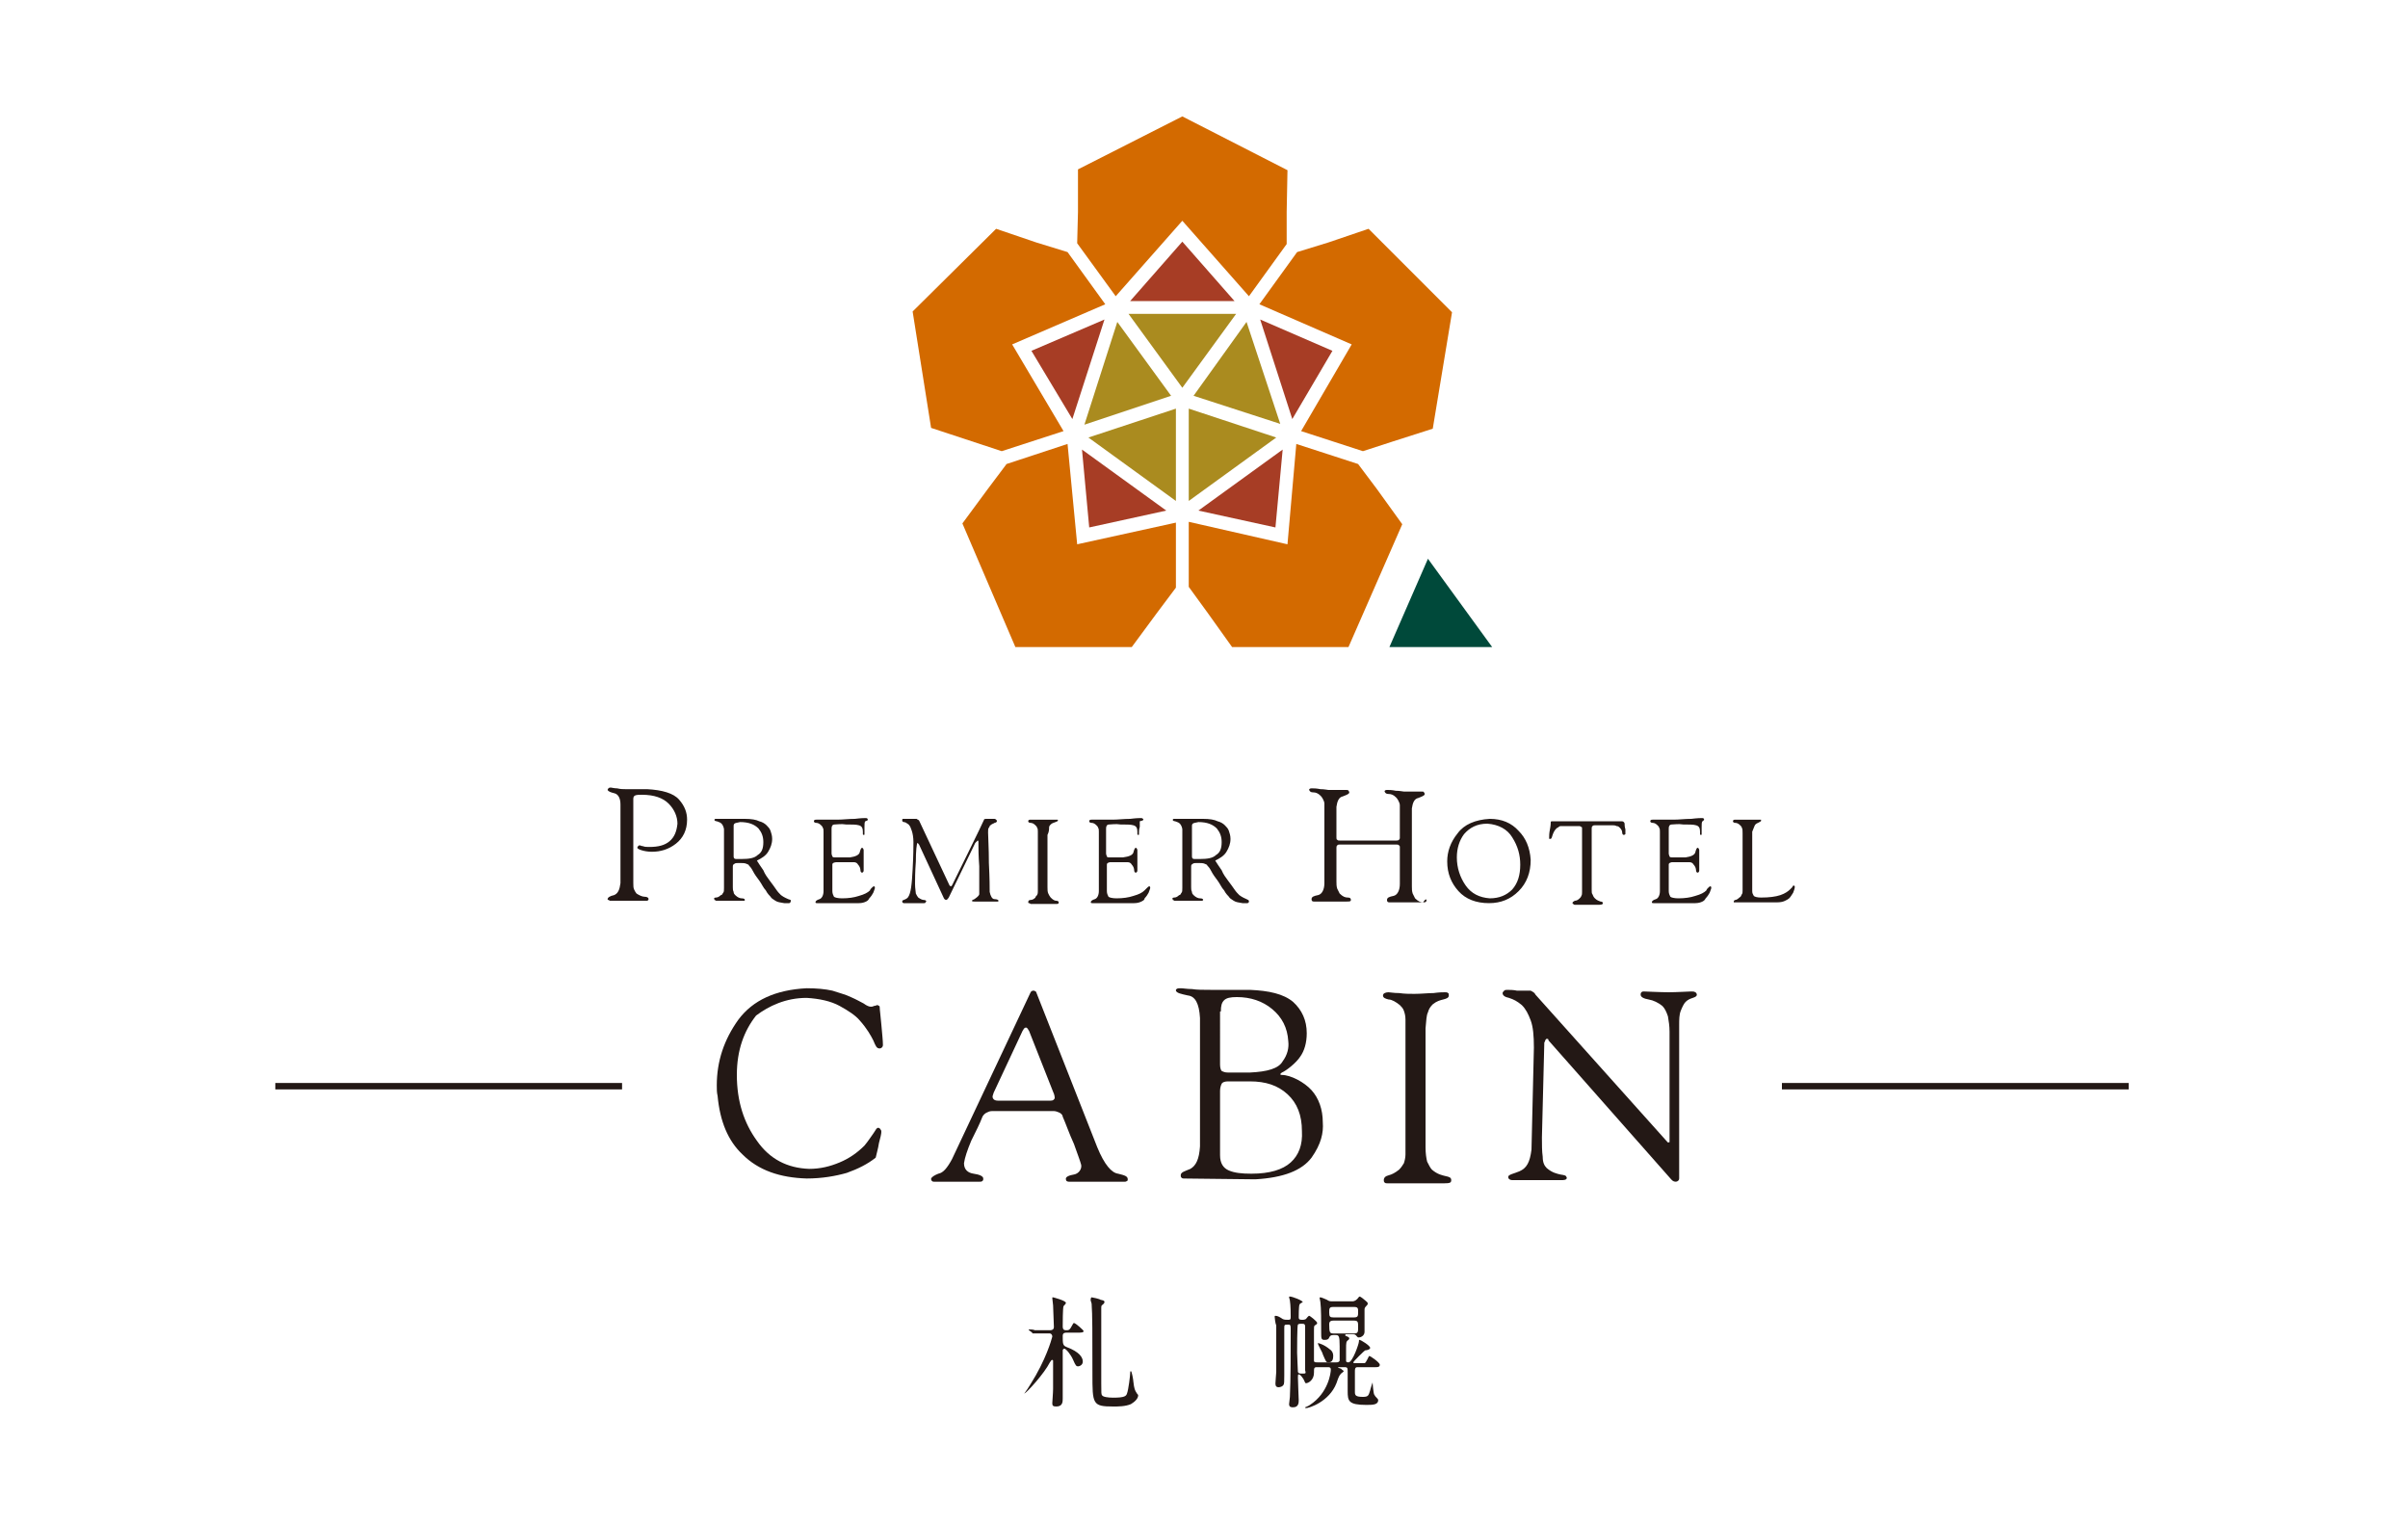 <?xml version="1.0" encoding="utf-8"?>
<!-- Generator: Adobe Illustrator 27.0.1, SVG Export Plug-In . SVG Version: 6.00 Build 0)  -->
<svg version="1.1" id="レイヤー_1" xmlns="http://www.w3.org/2000/svg" xmlns:xlink="http://www.w3.org/1999/xlink" x="0px"
	 y="0px" viewBox="0 0 300 190" style="enable-background:new 0 0 300 190;" xml:space="preserve">
<style type="text/css">
	.st0{fill:#A73D25;}
	.st1{fill:#D36A00;}
	.st2{fill:#00493A;}
	.st3{fill:#AA8B1F;}
	.st4{fill:#231815;}
</style>
<polygon class="st0" points="134.8,56 145.3,63.6 135.7,65.7 "/>
<polygon class="st0" points="128.5,43.7 137.6,39.8 133.6,52.2 "/>
<polygon class="st0" points="140.8,37.5 147.3,30.1 153.8,37.5 "/>
<polygon class="st0" points="149.3,63.6 159.8,56 158.9,65.7 "/>
<polygon class="st0" points="157,39.8 166,43.7 161,52.2 "/>
<polygon class="st1" points="147.3,27.5 139,36.9 134.2,30.3 134.3,26.4 134.3,21.1 147.3,14.5 160.4,21.2 160.3,26.4 160.3,30.4 
	155.6,36.9 "/>
<polygon class="st1" points="153.5,80.6 150.5,76.4 148.1,73.1 148.1,65 160.4,67.8 161.5,55.3 169.2,57.8 171.6,61 174.7,65.3 
	168,80.6 "/>
<polygon class="st1" points="162.1,53.7 168.4,42.9 156.9,37.9 161.6,31.4 165.5,30.2 170.5,28.5 180.9,38.9 178.5,53.4 173.5,55 
	169.8,56.2 "/>
<polygon class="st1" points="116,53.3 113.7,38.8 124.1,28.5 129.1,30.2 133,31.4 137.7,37.9 126.1,42.9 132.5,53.7 124.8,56.2 "/>
<polygon class="st1" points="126.5,80.6 119.9,65.2 123,61 125.4,57.8 133,55.3 134.2,67.8 146.5,65.1 146.5,73.2 144.1,76.4 
	141,80.6 "/>
<polygon class="st2" points="173.1,80.6 177.9,69.6 185.9,80.6 "/>
<polygon class="st3" points="139.2,40.1 145.9,49.3 135.1,52.9 "/>
<polygon class="st3" points="140.6,39.1 154,39.1 147.3,48.3 "/>
<polygon class="st3" points="148.1,50.9 159,54.5 148.1,62.4 "/>
<polygon class="st3" points="148.7,49.3 155.3,40.1 159.5,52.8 "/>
<polygon class="st3" points="135.6,54.5 146.5,50.9 146.5,62.4 "/>
<path class="st4" d="M83.4,104.8c-0.6,0.5-1.4,0.7-2.5,0.7c-0.3,0-0.6,0-0.8-0.1c-0.2,0-0.3-0.1-0.4-0.1s-0.1,0-0.2,0.1
	c0,0-0.1,0.1-0.1,0.2s0.2,0.2,0.5,0.3c0.3,0.1,0.8,0.2,1.3,0.2c1.1,0,2.1-0.3,3-1s1.4-1.7,1.4-3c0-0.9-0.3-1.7-1-2.5s-2.1-1.2-4-1.3
	c-0.4,0-0.9,0-1.5,0s-1,0-1.2,0c-0.3,0-0.6,0-1-0.1c-0.4,0-0.7-0.1-0.8-0.1c-0.1,0-0.2,0-0.3,0.1c0,0-0.1,0.1-0.1,0.2
	c0.1,0.2,0.4,0.3,0.8,0.4c0.5,0.1,0.8,0.6,0.8,1.4v9.8c-0.1,0.8-0.3,1.3-0.8,1.5c-0.5,0.1-0.8,0.3-0.8,0.5c0,0.1,0,0.1,0.1,0.1
	s0.1,0.1,0.2,0.1s3.9,0,4.2,0c0.2,0,0.3,0,0.4,0s0.2-0.1,0.2-0.2c0-0.2-0.2-0.3-0.5-0.3s-0.7-0.2-1-0.4c-0.1-0.1-0.2-0.3-0.3-0.5
	c-0.1-0.2-0.1-0.5-0.1-0.8V99.6c0-0.2,0-0.4,0.2-0.5C79.3,99,79.6,99,80,99c1.5,0,2.6,0.4,3.3,1.1c0.7,0.7,1.1,1.6,1.1,2.5
	C84.3,103.6,84,104.3,83.4,104.8 M98.2,112c-0.2-0.1-0.5-0.2-0.9-0.5c-0.2-0.2-0.4-0.4-0.6-0.7c-0.2-0.3-0.5-0.7-0.8-1.1
	s-0.6-0.8-0.8-1.3c-0.3-0.4-0.6-0.9-0.8-1.2c0.6-0.3,1.1-0.6,1.4-1.1s0.5-1,0.5-1.6c0-0.4-0.1-0.7-0.2-1s-0.3-0.5-0.5-0.7
	s-0.5-0.4-0.9-0.5c-0.4-0.2-1-0.3-1.8-0.3c-0.2,0-0.6,0-1,0s-0.8,0-1.1,0c-0.2,0-0.5,0-0.8,0s-0.5,0-0.6,0s-0.2,0-0.2,0l-0.1,0.1
	c0,0.1,0.1,0.2,0.3,0.2c0.2,0.1,0.4,0.1,0.6,0.3c0.2,0.2,0.3,0.6,0.3,0.7v7.3c0,0.3,0,0.5-0.1,0.6s-0.1,0.3-0.3,0.3
	c-0.2,0.2-0.4,0.3-0.6,0.3s-0.3,0.1-0.2,0.2v0.1c0,0,0.1,0,0.2,0.1c0.1,0,3.2,0,3.3,0c0.1,0,0.2,0,0.2,0c0.1,0,0.1-0.1,0.1-0.1
	c0-0.1-0.1-0.2-0.4-0.2c-0.2,0-0.5-0.1-0.8-0.4c-0.1-0.1-0.2-0.2-0.2-0.4c-0.1-0.2-0.1-0.4-0.1-0.6V108c0-0.2,0-0.3,0.2-0.4
	c0.1-0.1,0.3-0.1,0.6-0.1c0.4,0,0.7,0,0.9,0.1c0.2,0.1,0.3,0.1,0.3,0.2c0.1,0.1,0.3,0.3,0.5,0.7c0.2,0.4,0.5,0.8,0.8,1.2
	c0.3,0.4,0.5,0.9,0.8,1.2c0.2,0.4,0.5,0.7,0.6,0.8c0.1,0.2,0.3,0.3,0.6,0.5c0.3,0.2,0.6,0.2,1.1,0.3c0.2,0,0.4,0,0.6,0
	c0.1,0,0.2-0.1,0.2-0.2C98.6,112.1,98.5,112.1,98.2,112 M92.4,107c-0.3,0-0.5,0-0.7,0s-0.3-0.1-0.3-0.3v-3.8c0-0.1,0-0.2,0.1-0.3
	c0.1-0.1,0.3-0.1,0.7-0.2c1.1,0,1.8,0.3,2.3,0.8c0.4,0.5,0.6,1,0.6,1.7c0,0.8-0.2,1.3-0.7,1.6C94,106.9,93.3,107,92.4,107
	 M155.3,112c-0.2-0.1-0.5-0.2-0.9-0.5c-0.2-0.2-0.4-0.4-0.6-0.7c-0.2-0.3-0.5-0.7-0.8-1.1s-0.6-0.8-0.8-1.3
	c-0.3-0.4-0.6-0.9-0.8-1.2c0.6-0.3,1.1-0.6,1.4-1.1c0.3-0.5,0.5-1,0.5-1.6c0-0.4-0.1-0.7-0.2-1c-0.1-0.3-0.3-0.5-0.5-0.7
	s-0.5-0.4-0.9-0.5c-0.4-0.2-1-0.3-1.8-0.3c-0.2,0-0.6,0-1,0s-0.8,0-1.1,0c-0.2,0-0.5,0-0.8,0s-0.5,0-0.6,0s-0.2,0-0.2,0l-0.1,0.1
	c0,0.1,0.1,0.2,0.3,0.2c0.2,0.1,0.4,0.1,0.6,0.3c0.2,0.2,0.3,0.6,0.3,0.7v7.3c0,0.3,0,0.5-0.1,0.6s-0.1,0.3-0.3,0.3
	c-0.2,0.2-0.4,0.3-0.6,0.3c-0.2,0-0.3,0.1-0.2,0.2v0.1c0,0,0.1,0,0.2,0.1c0.1,0,3.2,0,3.3,0s0.2,0,0.2,0l0.1-0.1
	c0-0.1-0.1-0.2-0.4-0.2c-0.2,0-0.5-0.1-0.8-0.4c-0.1-0.1-0.2-0.2-0.2-0.4c-0.1-0.2-0.1-0.4-0.1-0.6V108c0-0.2,0-0.3,0.2-0.4
	c0.1-0.1,0.3-0.1,0.6-0.1c0.4,0,0.7,0,0.9,0.1s0.3,0.1,0.3,0.2c0.1,0.1,0.3,0.3,0.5,0.7c0.2,0.4,0.5,0.8,0.8,1.2
	c0.3,0.4,0.5,0.9,0.8,1.2c0.2,0.4,0.5,0.7,0.6,0.8c0.1,0.2,0.3,0.3,0.6,0.5s0.6,0.2,1.1,0.3c0.2,0,0.4,0,0.6,0
	c0.1,0,0.2-0.1,0.2-0.2C155.6,112.1,155.5,112.1,155.3,112 M149.5,107c-0.3,0-0.5,0-0.7,0s-0.3-0.1-0.3-0.3v-3.8
	c0-0.1,0-0.2,0.1-0.3c0.1-0.1,0.3-0.1,0.7-0.2c1.1,0,1.8,0.3,2.3,0.8c0.4,0.5,0.6,1,0.6,1.7c0,0.8-0.2,1.3-0.7,1.6
	C151.1,106.9,150.4,107,149.5,107 M114.2,102c-0.1,0-0.2,0-0.5,0c-0.2,0-0.4,0-0.6,0s-0.3,0-0.4,0s-0.2,0-0.2,0
	c-0.1,0-0.1,0.1-0.1,0.2s0.1,0.2,0.2,0.2c0.2,0,0.3,0.1,0.6,0.3c0.2,0.2,0.3,0.5,0.4,0.8s0.2,0.8,0.2,1.4c0,0.5,0,1.6-0.1,3.4
	s-0.2,3-0.6,3.5c-0.2,0.2-0.3,0.2-0.5,0.3c-0.1,0-0.2,0.1-0.2,0.2s0.1,0.2,0.2,0.2s2.4,0,2.5,0s0.2,0,0.2-0.1l0.1-0.1
	c0-0.1-0.1-0.2-0.3-0.2c-0.2,0-0.4-0.1-0.7-0.3c-0.1-0.1-0.2-0.3-0.3-0.5c0-0.2-0.1-0.6-0.1-1.2c0-0.5,0-1.5,0.1-2.8
	c0-1.3,0.1-2.2,0.2-2.3c0,0,0.1,0,0.1,0.1l0.1,0.1l3.1,6.7c0,0,0.1,0.2,0.3,0.2c0.1,0,0.3-0.3,0.3-0.3l3.3-6.8
	c0.1-0.1,0.1-0.1,0.2-0.2l0.1-0.1c0.1,0,0.1,0.1,0.1,0.2s0,0.2,0,0.3c0,0.5,0,1.4,0.1,2.7c0,1.3,0,2.2,0,2.7c0,0.4,0,0.7,0,0.8
	c-0.1,0.3-0.5,0.5-0.6,0.6c-0.2,0.1-0.3,0.1-0.3,0.2s0.1,0.1,0.3,0.1c0.1,0,2.5,0,2.6,0s0.2,0,0.3,0c0.1,0,0.1-0.1,0.1-0.1
	c0-0.1-0.2-0.2-0.5-0.2s-0.5-0.4-0.6-0.9c0-0.5,0-1.7-0.1-3.6c0-1.9-0.1-3.2-0.1-3.8c0-0.3,0-0.5,0.1-0.6s0.1-0.3,0.2-0.3
	c0.2-0.2,0.4-0.2,0.5-0.3c0.1,0,0.3-0.1,0.3-0.2s0-0.1-0.1-0.2c0,0-0.1-0.1-0.2-0.1s-0.2,0-0.3,0s-0.5,0-0.6,0s-0.1,0-0.1,0
	c-0.1,0-0.3,0-0.3,0.1s-3.9,8-3.9,8c0,0.1-0.1,0.1-0.1,0.2l-0.1,0.1c0,0-0.1,0-0.2-0.1l-3.8-8.1C114.4,102.1,114.3,102.1,114.2,102
	 M130.7,103.1c0-0.2,0.1-0.3,0.2-0.4c0.2-0.2,0.4-0.2,0.6-0.3c0.2-0.1,0.3-0.1,0.3-0.2s0-0.1-0.1-0.1c0,0-0.1,0-0.2,0
	c-0.1,0-0.3,0-0.6,0s-0.7,0-1.1,0c-0.3,0-0.5,0-0.8,0s-0.5,0-0.6,0s-0.3,0-0.3,0.2c0,0.1,0.1,0.2,0.3,0.2s0.4,0.1,0.6,0.3
	c0.1,0.1,0.2,0.2,0.2,0.3c0.1,0.1,0.1,0.3,0.1,0.5v7.4c0,0.2,0,0.3-0.1,0.5c-0.1,0.1-0.2,0.2-0.2,0.3c-0.2,0.2-0.4,0.3-0.6,0.3
	c-0.2,0-0.3,0.1-0.3,0.3c0,0,0,0.1,0.1,0.1c0,0,0.1,0,0.2,0.1c0.1,0,2.9,0,3.1,0c0.3,0,0.4,0,0.4-0.2c0-0.1-0.1-0.2-0.3-0.2
	s-0.4-0.1-0.7-0.4c-0.1-0.1-0.2-0.3-0.3-0.5s-0.1-0.5-0.1-0.8V104C130.7,103.6,130.7,103.3,130.7,103.1 M177.7,112.2
	c0,0.2-0.2,0.2-0.5,0.2c-0.2,0-4,0-4.1,0s-0.3,0-0.3-0.3s0.3-0.4,0.8-0.5s0.8-0.7,0.8-1.5v-4.6c0-0.1,0-0.1-0.1-0.2
	s-0.2-0.1-0.3-0.1h-7.1c-0.1,0-0.2,0-0.3,0.1s-0.1,0.2-0.1,0.3v4.2c0,0.3,0,0.6,0.1,0.9c0.1,0.2,0.2,0.4,0.3,0.6
	c0.4,0.4,0.7,0.5,1,0.5s0.4,0.1,0.4,0.3c0,0.2-0.2,0.2-0.5,0.2c-0.2,0-4,0-4.1,0s-0.3,0-0.3-0.3s0.3-0.4,0.8-0.5s0.8-0.7,0.8-1.5
	v-9.9c0-0.2-0.1-0.4-0.2-0.6c-0.1-0.2-0.2-0.3-0.3-0.4c-0.3-0.3-0.6-0.4-0.9-0.4c-0.3,0-0.4-0.1-0.5-0.3c0-0.2,0.2-0.2,0.4-0.2
	s0.5,0,1,0.1c0.5,0,0.9,0.1,1,0.1c0.2,0,0.6,0,1.1,0s0.9,0,1.1,0c0.1,0,0.3,0,0.3,0.1c0,0,0.1,0.1,0.1,0.2c0,0.2-0.3,0.3-0.8,0.5
	c-0.5,0.1-0.7,0.6-0.8,1.3v3.8c0,0.1,0,0.3,0.1,0.3c0.1,0.1,0.1,0.1,0.3,0.1h7.1c0.1,0,0.2,0,0.3-0.1c0,0,0.1-0.1,0.1-0.2v-4.1
	c0-0.2-0.1-0.4-0.2-0.6c-0.1-0.2-0.2-0.3-0.3-0.4c-0.3-0.3-0.6-0.4-0.9-0.4c-0.3,0-0.4-0.1-0.5-0.3c0-0.2,0.2-0.2,0.4-0.2
	s0.5,0,1,0.1c0.5,0,0.9,0.1,1,0.1c0.2,0,0.6,0,1.1,0s0.9,0,1.1,0c0.2,0,0.3,0,0.3,0.1c0,0,0.1,0.1,0.1,0.2c0,0.2-0.3,0.3-0.8,0.5
	c-0.5,0.1-0.7,0.6-0.8,1.3v9.7c0,0.3,0,0.6,0.1,0.9c0.1,0.2,0.2,0.4,0.3,0.6c0.4,0.4,0.7,0.5,1,0.5
	C177.6,111.9,177.8,112,177.7,112.2 M202.5,103.7c0,0.1,0,0.2,0,0.2s-0.1,0.1-0.2,0.1c-0.1,0-0.2-0.1-0.2-0.3c0-0.2-0.1-0.4-0.3-0.6
	c-0.1-0.1-0.2-0.2-0.4-0.2c-0.2-0.1-0.3-0.1-0.5-0.1h-2.2c-0.1,0-0.2,0-0.3,0.1s-0.1,0.2-0.1,0.3v7.6c0,0.3,0,0.5,0.1,0.6
	c0.1,0.2,0.1,0.3,0.3,0.5c0.3,0.3,0.5,0.3,0.7,0.4c0.2,0,0.3,0.1,0.3,0.2s-0.1,0.2-0.4,0.2c-0.2,0-3,0-3.1,0s-0.1,0-0.2-0.1
	l-0.1-0.1c0-0.1,0.1-0.2,0.3-0.3c0.2,0,0.4-0.1,0.6-0.3c0.1-0.1,0.2-0.2,0.2-0.3c0.1-0.1,0.1-0.3,0.1-0.5v-7.9c0-0.1,0-0.2-0.1-0.2
	s-0.1-0.1-0.2-0.1h-2.3c-0.1,0-0.2,0-0.3,0.1s-0.2,0.1-0.3,0.2c-0.3,0.3-0.4,0.6-0.5,0.9s-0.1,0.4-0.3,0.4c-0.1,0-0.1,0-0.1-0.1
	v-0.1c0-0.2,0-0.5,0.1-1s0.1-0.8,0.1-0.9s0.1-0.1,0.2-0.1c0.1,0,0.1,0,0.2,0c0.3,0,0.6,0,1,0s0.6,0,0.8,0h4.7c0.2,0,0.5,0,0.9,0
	s0.8,0,1,0c0.1,0,0.2,0,0.3,0.1c0,0,0.1,0.1,0.1,0.2s0,0.4,0.1,0.7C202.5,103.3,202.5,103.6,202.5,103.7 M218.5,103.1
	c0.1-0.2,0.1-0.3,0.2-0.4c0.2-0.2,0.4-0.2,0.5-0.3c0.2-0.1,0.2-0.1,0.2-0.2s0-0.1,0-0.1s-0.1,0-0.2,0c-0.1,0-0.3,0-0.7,0
	s-0.6,0-0.9,0c-0.2,0-0.5,0-0.8,0s-0.5,0-0.6,0s-0.3,0-0.3,0.2c0,0.1,0.1,0.2,0.3,0.2s0.4,0.1,0.6,0.3c0.1,0.1,0.2,0.2,0.2,0.3
	c0.1,0.1,0.1,0.4,0.1,0.7v7.1c0,0.2,0,0.4-0.1,0.5c-0.1,0.2-0.1,0.3-0.3,0.4c-0.2,0.2-0.4,0.3-0.5,0.3s-0.2,0.1-0.2,0.2v0.1
	c0,0,0.1,0,0.2,0c0.1,0,4.9,0,5.2,0c0.5,0,0.8-0.1,1-0.2s0.4-0.2,0.5-0.3c0.2-0.2,0.3-0.4,0.5-0.7c0.1-0.3,0.2-0.5,0.2-0.7v-0.1
	l-0.1-0.1c-0.1,0-0.2,0.1-0.2,0.2c-0.1,0.1-0.2,0.2-0.3,0.3c-0.2,0.2-0.6,0.5-1.2,0.7c-0.6,0.2-1.4,0.3-2.4,0.3
	c-0.5,0-0.8-0.1-0.9-0.2c-0.1-0.2-0.2-0.3-0.2-0.6v-7.4C218.4,103.4,218.4,103.3,218.5,103.1 M108.1,102c0,0-0.1-0.1-0.2-0.1
	c-0.2,0-0.6,0-1.4,0.1c-0.8,0-1.5,0.1-2.2,0.1c-0.8,0-1.4,0-1.8,0s-0.7,0-0.8,0c-0.1,0-0.3,0-0.3,0.2c0,0.1,0.1,0.2,0.3,0.2
	c0.2,0,0.4,0.1,0.6,0.3c0.1,0.1,0.2,0.2,0.2,0.3c0.1,0.1,0.1,0.3,0.1,0.5v7.4c0,0.5-0.2,0.9-0.5,1s-0.5,0.2-0.5,0.4
	c0,0.1,0.1,0.1,0.2,0.1s5,0,5.2,0c0.4,0,0.7-0.1,0.9-0.2c0.2-0.1,0.3-0.2,0.4-0.4c0.2-0.2,0.4-0.5,0.5-0.7c0.1-0.3,0.2-0.5,0.2-0.6
	c0,0,0-0.2-0.1-0.2s-0.2,0.1-0.3,0.2c-0.1,0.1-0.2,0.2-0.2,0.3c-0.3,0.3-0.7,0.5-1.4,0.7c-0.6,0.2-1.3,0.3-2.1,0.3
	c-0.5,0-0.9-0.1-1-0.2c-0.1-0.2-0.2-0.4-0.2-0.7v-3c0-0.1,0-0.2,0-0.3c0-0.1,0-0.1,0.1-0.2c0,0,0.2-0.1,0.4-0.1c0.2,0,0.5,0,0.9,0
	c0.6,0,1,0,1.3,0c0.2,0,0.4,0.1,0.5,0.3c0.2,0.2,0.3,0.5,0.3,0.7s0.1,0.3,0.2,0.3c0,0,0.2,0,0.2-0.3c0-0.1,0-2.4,0-2.5
	s-0.1-0.3-0.2-0.3s-0.2,0.2-0.3,0.6c-0.1,0.3-0.5,0.5-1.2,0.6H104c-0.1,0-0.2,0-0.3-0.1c0-0.1-0.1-0.2-0.1-0.4v-3.1
	c0-0.3,0.1-0.5,0.4-0.5s0.8-0.1,1.4,0c0.7,0,1.3,0,1.6,0.1c0.4,0.1,0.5,0.4,0.5,0.8c0,0.1,0,0.2,0,0.3c0,0.1,0.1,0.1,0.1,0.1
	c0.1,0,0.1,0,0.1-0.1c0,0,0-0.1,0-0.2s0-0.4,0-0.7c0-0.3,0-0.6,0.1-0.7C108.2,102.2,108.1,102.1,108.1,102 M142.4,102
	c0,0-0.1-0.1-0.2-0.1c-0.2,0-0.6,0-1.4,0.1c-0.8,0-1.5,0.1-2.2,0.1c-0.8,0-1.4,0-1.8,0c-0.4,0-0.7,0-0.8,0s-0.3,0-0.3,0.2
	c0,0.1,0.1,0.2,0.3,0.2s0.4,0.1,0.6,0.3c0.1,0.1,0.2,0.2,0.2,0.3c0.1,0.1,0.1,0.3,0.1,0.5v7.4c0,0.5-0.2,0.9-0.5,1s-0.5,0.2-0.5,0.4
	c0,0.1,0.1,0.1,0.2,0.1c0.1,0,5,0,5.2,0c0.4,0,0.7-0.1,0.9-0.2s0.4-0.2,0.4-0.4c0.2-0.2,0.4-0.5,0.5-0.7c0.1-0.3,0.2-0.5,0.2-0.6
	c0,0,0-0.2-0.1-0.2s-0.2,0.1-0.3,0.2s-0.2,0.2-0.3,0.3c-0.3,0.3-0.7,0.5-1.4,0.7c-0.6,0.2-1.3,0.3-2.1,0.3c-0.5,0-0.9-0.1-1-0.2
	c-0.1-0.2-0.2-0.4-0.2-0.7v-3c0-0.1,0-0.2,0-0.3c0-0.1,0-0.1,0.1-0.2c0,0,0.2-0.1,0.3-0.1c0.2,0,0.5,0,0.9,0c0.6,0,1,0,1.3,0
	c0.2,0,0.4,0.1,0.5,0.3c0.2,0.2,0.3,0.5,0.3,0.7s0.1,0.3,0.2,0.3c0,0,0.2,0,0.2-0.3c0-0.1,0-2.4,0-2.5s-0.1-0.3-0.2-0.3
	c-0.1,0-0.2,0.2-0.3,0.6c-0.1,0.3-0.5,0.5-1.3,0.6h-1.7c-0.2,0-0.2,0-0.3-0.1c0-0.1-0.1-0.2-0.1-0.4v-3.1c0-0.3,0.1-0.5,0.4-0.5
	c0.3,0,0.8-0.1,1.4,0c0.7,0,1.3,0,1.6,0.1c0.4,0.1,0.5,0.4,0.5,0.8c0,0.1,0,0.2,0,0.3c0,0.1,0.1,0.1,0.1,0.1c0.1,0,0.1,0,0.1-0.1
	c0,0,0-0.1,0-0.2s0-0.4,0.1-0.7c0-0.3,0-0.6,0-0.7C142.5,102.2,142.5,102.1,142.4,102 M212.3,102c0,0-0.1-0.1-0.2-0.1
	c-0.2,0-0.6,0-1.4,0.1c-0.8,0-1.5,0.1-2.2,0.1c-0.8,0-1.4,0-1.8,0c-0.4,0-0.7,0-0.8,0s-0.3,0-0.3,0.2c0,0.1,0.1,0.2,0.3,0.2
	s0.4,0.1,0.6,0.3c0.1,0.1,0.2,0.2,0.2,0.3c0.1,0.1,0.1,0.3,0.1,0.5v7.4c0,0.5-0.2,0.9-0.5,1s-0.5,0.2-0.5,0.4c0,0.1,0.1,0.1,0.2,0.1
	c0.1,0,5,0,5.2,0c0.4,0,0.7-0.1,0.9-0.2s0.3-0.2,0.4-0.4c0.2-0.2,0.4-0.5,0.5-0.7c0.1-0.3,0.2-0.5,0.2-0.6c0,0,0-0.2-0.1-0.2
	s-0.2,0.1-0.3,0.2s-0.2,0.2-0.2,0.3c-0.3,0.3-0.7,0.5-1.4,0.7c-0.6,0.2-1.3,0.3-2.1,0.3c-0.5,0-0.9-0.1-1-0.2
	c-0.1-0.2-0.2-0.4-0.2-0.7v-3c0-0.1,0-0.2,0-0.3c0-0.1,0-0.1,0.1-0.2c0,0,0.2-0.1,0.3-0.1c0.2,0,0.5,0,0.9,0c0.6,0,1,0,1.3,0
	c0.2,0,0.4,0.1,0.5,0.3c0.2,0.2,0.3,0.5,0.3,0.7s0.1,0.3,0.2,0.3c0,0,0.2,0,0.2-0.3c0-0.1,0-2.4,0-2.5s-0.1-0.3-0.2-0.3
	c-0.1,0-0.2,0.2-0.3,0.6c-0.1,0.3-0.5,0.5-1.2,0.6h-1.7c-0.1,0-0.2,0-0.3-0.1c0-0.1-0.1-0.2-0.1-0.4v-3.1c0-0.3,0.1-0.5,0.4-0.5
	c0.3,0,0.8-0.1,1.4,0c0.7,0,1.3,0,1.6,0.1c0.4,0.1,0.5,0.4,0.5,0.8c0,0.1,0,0.2,0,0.3c0,0.1,0.1,0.1,0.1,0.1c0.1,0,0.1,0,0.1-0.1
	c0,0,0-0.1,0-0.2s0-0.4,0-0.7c0-0.3,0-0.6,0.1-0.7C212.3,102.2,212.3,102.1,212.3,102 M189.2,103.5c-0.9-1-2.1-1.5-3.6-1.5
	c-1.8,0.1-3.2,0.7-4,1.8c-0.9,1.1-1.3,2.3-1.3,3.5c0,1.5,0.5,2.7,1.4,3.7s2.2,1.5,3.8,1.5c1.5,0,2.7-0.5,3.7-1.5s1.5-2.3,1.5-3.9
	C190.6,105.6,190.1,104.4,189.2,103.5 M188.4,110.8c-0.7,0.7-1.6,1.1-2.8,1.1c-1.3-0.1-2.3-0.6-3-1.6s-1.1-2.2-1.1-3.5
	c0-1.1,0.3-2.1,0.9-2.9c0.7-0.8,1.6-1.3,2.9-1.3c1.4,0.1,2.5,0.7,3.1,1.7c0.7,1.1,1,2.2,1,3.4C189.4,109,189.1,110,188.4,110.8"/>
<path class="st4" d="M163.4,135.8c-0.9-1-2.6-1.9-3.7-1.9c-0.2,0-0.3-0.1,0-0.3c0.5-0.2,1.8-1.2,2.3-2c0.5-0.7,0.8-1.7,0.8-2.9
	c0-1.6-0.6-2.9-1.7-3.9c-1.2-1-3-1.4-5.4-1.5c-0.9,0-1.9,0-2.7,0c-0.9,0-1.6,0-2.2,0c-0.9,0-1.7,0-2.3-0.1c-0.6,0-1.1-0.1-1.4-0.1
	c-0.3,0-0.4,0-0.5,0.1c-0.1,0-0.1,0.1-0.1,0.2c0.1,0.3,0.6,0.4,1.5,0.6c0.9,0.1,1.4,1,1.5,2.8v16c-0.1,1.6-0.5,2.4-1.2,2.8
	c-0.7,0.3-1.2,0.4-1.2,0.8c0,0.1,0,0.2,0.1,0.3s0.2,0.1,0.3,0.1s8.2,0.1,8.9,0.1c3.5-0.2,5.8-1.1,7-2.7c1.2-1.7,1.5-3.1,1.4-4.4
	C164.8,138.2,164.3,136.8,163.4,135.8 M152.1,126c0-0.7,0.1-1.1,0.4-1.4c0.3-0.3,0.8-0.4,1.6-0.4c1.7,0,3.2,0.5,4.4,1.5s1.9,2.3,2,4
	c0.1,0.8-0.1,1.7-0.7,2.5c-0.5,0.9-1.9,1.3-4.1,1.4H153c-0.4,0-0.6-0.1-0.8-0.2c-0.1-0.1-0.2-0.4-0.2-0.8V126H152.1z M160.8,144.8
	c-1,0.9-2.6,1.4-4.9,1.4c-1.2,0-2.1-0.1-2.8-0.4c-0.7-0.3-1.1-0.9-1.1-1.9v-8c0-0.4,0.1-0.7,0.2-0.9c0.1-0.2,0.4-0.3,0.8-0.3h2.7
	c2,0,3.5,0.5,4.7,1.6s1.8,2.6,1.8,4.6C162.3,142.6,161.8,143.9,160.8,144.8"/>
<path class="st4" d="M139.3,146.2c-0.8-0.1-1.7-1.1-2.6-3.3l-7.6-19.3c0,0,0-0.1-0.1-0.1c0,0-0.1-0.1-0.2-0.1c-0.1,0-0.3,0-0.4,0.2
	l-9.8,20.8c-0.6,1.1-1.1,1.7-1.7,1.8c-0.5,0.2-0.8,0.4-0.9,0.6c0,0.1,0,0.2,0.1,0.3s0.2,0.1,0.3,0.1h5.6c0.2,0,0.3,0,0.4-0.1
	s0.1-0.1,0.1-0.3c0-0.3-0.5-0.5-1.2-0.6s-1.2-0.5-1.2-1.3c0.1-0.7,0.4-1.6,0.9-2.8c0.6-1.2,1.1-2.2,1.4-3c0.1-0.2,0.3-0.4,0.5-0.5
	s0.4-0.2,0.7-0.2h7.7c0.2,0,0.5,0.1,0.7,0.2c0.2,0.1,0.4,0.3,0.4,0.5c0.4,0.9,0.8,2.1,1.4,3.4c0.5,1.4,0.8,2.2,0.9,2.6
	c0.1,0.5-0.3,1.1-0.9,1.2c-0.6,0.1-1.1,0.3-1,0.6c0,0.3,0.3,0.3,0.5,0.3c0.1,0,6.6,0,6.8,0c0.1,0,0.2,0,0.3-0.1
	c0.1,0,0.1-0.1,0.1-0.2C140.5,146.5,140.1,146.4,139.3,146.2 M130.9,137.1h-6.6c-0.3,0-0.5-0.1-0.6-0.3s0-0.4,0.1-0.7l3.6-7.7
	c0.1-0.1,0.1-0.2,0.2-0.3s0.2-0.1,0.2-0.1c0.1,0,0.1,0,0.2,0.1c0.1,0.1,0.1,0.2,0.2,0.3l3,7.6c0.2,0.4,0.2,0.7,0.2,0.8
	C131.3,137,131.2,137.1,130.9,137.1"/>
<path class="st4" d="M177.9,126.1c0.1-0.4,0.3-0.7,0.6-1c0.5-0.4,0.9-0.5,1.3-0.6c0.4-0.1,0.7-0.2,0.7-0.5c0-0.1,0-0.3-0.1-0.3
	c-0.1-0.1-0.2-0.1-0.4-0.1s-0.7,0-1.4,0.1c-0.7,0-1.5,0.1-2.4,0.1c-0.6,0-1.2,0-1.9-0.1c-0.7,0-1.1-0.1-1.3-0.1
	c-0.3,0-0.7,0.1-0.7,0.4s0.3,0.4,0.7,0.5c0.4,0,0.9,0.3,1.4,0.7c0.2,0.2,0.4,0.4,0.5,0.7c0.1,0.3,0.2,0.6,0.2,1.1v16.8
	c0,0.4-0.1,0.8-0.2,1.1c-0.2,0.3-0.3,0.5-0.6,0.8c-0.5,0.4-0.9,0.6-1.3,0.7c-0.4,0.1-0.6,0.3-0.6,0.6c0,0.1,0,0.2,0.1,0.3
	s0.2,0.1,0.4,0.1s6.6,0,7,0c0.8,0,0.9-0.1,0.9-0.4c0-0.3-0.2-0.4-0.7-0.5c-0.4-0.1-1-0.2-1.7-0.8c-0.2-0.2-0.4-0.6-0.6-1
	c-0.1-0.4-0.2-1-0.2-1.8v-14.8C177.7,127.1,177.7,126.5,177.9,126.1"/>
<path class="st4" d="M100.5,124.3c1.6,0.1,3,0.4,4.1,1s2,1.2,2.5,1.8c0.9,1,1.4,1.9,1.7,2.5c0.3,0.7,0.4,1,0.8,1
	c0.2,0,0.4-0.2,0.4-0.4c0-0.6-0.1-1.4-0.2-2.6c-0.1-1.2-0.2-1.8-0.2-2.1c0-0.1,0-0.2-0.1-0.2c0,0-0.1-0.1-0.2-0.1s-0.2,0.1-0.4,0.1
	c-0.2,0.1-0.3,0.1-0.4,0.1c-0.2,0-0.5-0.1-0.9-0.4c-0.4-0.2-0.9-0.5-1.6-0.8c-0.6-0.3-1.4-0.5-2.3-0.8c-0.9-0.2-2-0.3-3.2-0.3
	c-3.9,0.2-6.7,1.5-8.5,3.9c-1.8,2.5-2.7,5.2-2.7,8.2l0,0l0,0l0,0c0,0.5,0,0.9,0.1,1.3c0.3,3.2,1.3,5.6,3.1,7.3c2,2,4.7,2.9,8,3
	c1.9,0,3.6-0.3,5-0.7c1.4-0.5,2.6-1.1,3.6-1.9c0.1-0.5,0.3-1.1,0.4-1.8c0.2-0.7,0.3-1.2,0.3-1.4c0-0.1,0-0.2-0.1-0.3
	c0-0.1-0.1-0.1-0.2-0.2c-0.3-0.1-0.4,0.3-0.7,0.7c-0.3,0.4-0.6,0.9-1.1,1.5c-0.9,0.9-1.9,1.6-3.1,2.1s-2.4,0.8-3.8,0.8
	c-2.7-0.1-4.9-1.2-6.5-3.5c-1.6-2.2-2.5-4.9-2.5-8.2c0-3.1,0.9-5.5,2.4-7.4C95.8,125.3,97.9,124.3,100.5,124.3"/>
<path class="st4" d="M191.3,123.9l16.3,18.2l0.1,0.1c0,0.1,0.1,0.1,0.2,0.1c0.1,0,0.1,0,0.1-0.1s0-0.2,0-0.2v-13.5
	c0-0.7-0.1-1.3-0.2-1.9c-0.2-0.6-0.4-1-0.7-1.3c-0.5-0.4-1.1-0.7-1.7-0.8c-0.6-0.1-1-0.3-1-0.6c0-0.1,0-0.2,0.1-0.3
	c0.1-0.1,0.2-0.1,0.3-0.1s2.2,0.1,3.1,0.1c0.9,0,2.6-0.1,2.8-0.1s0.4,0,0.5,0.1c0.1,0,0.2,0.2,0.2,0.3c0,0.2-0.2,0.3-0.5,0.4
	s-0.6,0.2-0.9,0.5c-0.2,0.2-0.4,0.6-0.6,1.1c-0.2,0.5-0.2,1.1-0.2,1.8v19.1c0,0.4-0.6,0.6-1,0.1l-15.1-17.1
	c-0.1-0.1-0.2-0.2-0.2-0.3s-0.1-0.1-0.2-0.1c-0.1,0-0.1,0.1-0.2,0.2c0,0.1,0,0.2-0.1,0.2l-0.3,11.9c0,0.9,0,1.7,0.1,2.4
	c0,0.7,0.2,1.1,0.5,1.4c0.7,0.6,1.3,0.7,1.7,0.8c0.6,0.1,0.7,0.1,0.8,0.4c0,0.3-0.4,0.3-0.7,0.3c-0.4,0-5.9,0-6.1,0
	c-0.2,0-0.5-0.1-0.5-0.4c0-0.3,0.7-0.4,1.4-0.7c0.9-0.4,1.3-1.1,1.5-2.7l0.3-12.7c0-1.5-0.1-2.6-0.4-3.4c-0.3-0.8-0.6-1.4-1.1-1.9
	c-0.6-0.5-1-0.7-1.6-0.9c-0.5-0.1-0.8-0.3-0.8-0.6c0-0.1,0.1-0.2,0.2-0.3c0.1-0.1,0.2-0.1,0.4-0.1s0.8,0,1.2,0.1c0.3,0,0.8,0,1,0
	c0.3,0,0.6,0,0.7,0C191.1,123.6,191.2,123.7,191.3,123.9"/>
<rect x="34.3" y="134.9" class="st4" width="43.2" height="0.8"/>
<rect x="222" y="134.9" class="st4" width="43.2" height="0.8"/>
<path class="st4" d="M128.2,165.7C128.1,165.6,128.1,165.6,128.2,165.7c-0.1-0.1,0-0.1,0-0.1c0.1,0,0.6,0,0.7,0.1c0.6,0,1.3,0,1.9,0
	c0.4,0,0.5-0.2,0.5-0.4c0-0.3-0.1-2.4-0.1-2.7c0-0.1-0.1-0.8-0.1-0.9c0-0.1,0-0.1,0.1-0.1c0,0,1.6,0.4,1.6,0.7
	c0,0.1-0.3,0.4-0.3,0.4c-0.1,0.3-0.1,2.1-0.1,2.5c0,0.2,0,0.5,0.4,0.5c0.3,0,0.4,0,0.6-0.3c0.3-0.5,0.3-0.6,0.4-0.6
	c0.2,0,1.2,0.9,1.2,1c0,0.2-0.3,0.2-0.8,0.2h-1.3c-0.2,0-0.5,0-0.5,0.4c0,1,0,1.2,0.5,1.4c1.6,0.6,2,1.3,2,1.8s-0.5,0.6-0.6,0.6
	c-0.2,0-0.3-0.1-0.6-0.8s-0.9-1.4-1.1-1.4c-0.1,0-0.2,0.1-0.2,0.2c0,0.7,0,3.8,0,4.5c0,0.2,0,1,0,1.5c0,0.4,0,1-0.8,1
	c-0.4,0-0.5-0.1-0.5-0.4c0-0.2,0.1-1.3,0.1-1.8c0-0.7,0-1.3,0-2.1v-1.4c0-0.1-0.1-0.1-0.1-0.1c-0.1,0-0.1,0-0.3,0.3
	c-0.7,1.4-2.9,3.8-3.2,3.9l0,0c0.1-0.1,0.7-1,0.8-1.2c1.9-3,2.6-5.5,2.7-5.9c0-0.3-0.2-0.4-0.3-0.4c-0.5,0-1.4,0-1.8,0
	c-0.1,0-0.3,0-0.3,0c-0.1,0-0.1,0-0.1-0.1L128.2,165.7z"/>
<path class="st4" d="M136,161.6c0.1,0,1,0.2,1.1,0.3c0.4,0.1,0.5,0.1,0.5,0.3c0,0.1-0.1,0.2-0.2,0.3c-0.2,0.1-0.2,0.2-0.2,0.5
	c0,7.3,0,7.8,0,9.3c0,1.2,0,1.4,0.1,1.5c0.1,0.2,0.7,0.3,1.4,0.3c1.4,0,1.6-0.2,1.7-0.5c0.2-0.5,0.4-2.3,0.4-2.5s0-0.3,0.1-0.3
	s0.3,1.1,0.3,1.3c0.1,0.9,0.2,1.1,0.4,1.4c0.1,0.2,0.2,0.2,0.2,0.3c0,0.4-0.4,0.8-0.9,1.1c-0.7,0.3-1.6,0.3-2.2,0.3
	c-2.6,0-2.6-0.3-2.6-4.1c0-5,0-7.4-0.1-8.7c0-0.1-0.2-0.5-0.1-0.6C135.9,161.6,136,161.6,136,161.6"/>
<path class="st4" d="M164.2,167.3c0.1,0,0.8,0.2,1.5,0.8c0.3,0.2,0.4,0.5,0.4,0.8c0,0.4-0.1,0.8-0.6,0.8c-0.3,0-0.3-0.1-0.7-1
	C164.8,168.5,164.1,167.4,164.2,167.3C164.1,167.3,164.2,167.3,164.2,167.3"/>
<path class="st4" d="M169.1,170.3h1.7c0.1,0,0.5,0,0.6,0c0.2,0,0.5,0,0.5-0.3s-1.2-1.1-1.3-1.1s-0.4,0.9-0.6,0.9c-0.1,0-0.2,0-0.6,0
	h-0.6c-0.1,0-0.2,0-0.2-0.1s1.4-1.5,1.5-1.5c0.2,0,0.6-0.1,0.6-0.3c0-0.3-1.2-1-1.3-1s-0.1,0-0.1,0.2c0,0.3-0.8,2.6-1.3,2.6
	c-0.1,0-0.3,0-0.3-0.2c0-0.1,0-1.2,0-1.4c0-0.9,0-1,0.3-1.2c0,0,0.1-0.1,0.1-0.2c0-0.1-0.1-0.1-0.2-0.2c-0.3-0.1-0.3-0.1-0.3-0.2
	c0-0.1,0.1-0.1,0.1-0.1h0.8c0.1,0,0.3,0,0.4,0.1c0.2,0.2,0.2,0.3,0.4,0.3s0.7-0.2,0.7-0.7c0-0.4,0-2.3,0-2.7c0-0.2,0-0.3,0.2-0.5
	c0.1-0.1,0.2-0.2,0.2-0.3c0-0.2-0.1-0.2-0.3-0.4c-0.1-0.1-0.6-0.5-0.7-0.5c-0.1,0-0.2,0.2-0.3,0.3c-0.3,0.3-0.5,0.3-0.7,0.3h-2.3
	c-0.4,0-0.5,0-0.8-0.2c-0.2-0.1-0.7-0.3-0.8-0.3c0,0-0.1,0-0.1,0.1c0,0,0.1,0.4,0.1,0.5c0.1,0.7,0.1,2.5,0.1,3.8
	c0,0.7,0,0.9,0.4,0.9c0.2,0,0.5,0,0.6-0.3c0.1-0.2,0.2-0.3,0.5-0.3h0.3c0.4,0,0.5,0.1,0.5,1.4c0,0.6,0,1.8,0,1.8
	c-0.1,0.2-0.3,0.2-0.4,0.2h-2.4c-0.2,0-0.4,0-0.4-0.2c0-0.1,0-3.3,0-3.8c0-0.4,0-0.5,0.1-0.6c0.2-0.1,0.3-0.2,0.3-0.3
	c0-0.2-0.9-0.9-1-0.9s-0.4,0.4-0.4,0.4c-0.2,0.1-0.3,0.1-0.4,0.1c-0.3,0-0.5,0-0.5-0.3c0-0.2,0-1.4,0.1-1.6c0-0.1,0.4-0.3,0.4-0.3
	c0-0.2-1.3-0.7-1.6-0.7c-0.1,0-0.1,0-0.1,0.1s0.1,0.3,0.1,0.4c0.1,0.6,0.1,1.7,0.1,2s0,0.4-0.3,0.4s-0.5,0-0.7-0.1
	c-0.3-0.2-0.6-0.4-0.9-0.4c0,0-0.1,0-0.1,0.1c0,0.2,0.1,0.9,0.2,1.1c0,0.6,0,2.7,0,3.1c0,1.2,0,2,0,2.7c0,0.2-0.1,1.1-0.1,1.4
	c0,0.2,0,0.5,0.4,0.5c0.2,0,0.5-0.1,0.6-0.3c0.1-0.1,0.1-0.5,0.1-1.2v-5.8c0-0.5,0-0.5,0.5-0.5c0.3,0,0.3,0.1,0.3,0.7
	c0,2.2,0,6.4-0.1,8.3c0,0.1-0.1,0.8-0.1,0.9c0,0.4,0.3,0.4,0.5,0.4c0.7,0,0.7-0.6,0.7-0.9c0-0.2-0.1-2.3-0.1-2.8
	c0-0.3,0-0.4,0.1-0.4c0.2,0,0.4,0.3,0.6,0.6c0.2,0.4,0.2,0.5,0.3,0.5c0.3,0,1-0.4,1-1.3c0-0.6,0-0.7,0.4-0.7h1.3
	c0.2,0,0.4,0,0.4,0.3c0,0.4-0.3,2.9-2.6,4.4c-0.1,0.1-0.6,0.3-0.6,0.3s0,0.1,0.1,0.1c0.4,0,2.9-0.8,3.8-3.1c0.3-0.9,0.4-1,0.5-1.1
	c0-0.1,0.4-0.3,0.4-0.4c0-0.1-0.3-0.2-0.3-0.3c-0.3-0.1-0.4-0.1-0.4-0.2h0.1h0.7c0.4,0,0.4,0.1,0.4,0.7c0,0.3,0,1.9,0,2.3
	c0,1.2,0.1,1.7,2.3,1.7c0.8,0,1.5,0,1.5-0.6c0-0.1-0.1-0.2-0.2-0.3c-0.1-0.1-0.2-0.2-0.3-0.4s-0.2-1.5-0.2-1.5s-0.3,0.9-0.3,1
	c-0.2,0.6-0.2,0.8-0.9,0.8c-0.9,0-1-0.2-1-0.6c0-0.1,0-2.3,0-2.6C168.8,170.6,168.8,170.3,169.1,170.3 M162.4,171.1
	c-0.5,0-0.6,0-0.7-0.2c0-0.1-0.1-2.1-0.1-2.4c0-0.3,0-3.4,0.1-3.5s0.2-0.1,0.3-0.1h0.3c0.3,0,0.3,0.2,0.3,0.4c0,1.7,0,3.7,0,5.4
	C162.7,171,162.7,171.1,162.4,171.1 M165.6,163.5c0-0.5,0-0.7,0.5-0.7h2.6c0.5,0,0.5,0.2,0.5,0.6c0,0.5,0,0.7-0.5,0.7h-2.6
	C165.7,164.1,165.6,164,165.6,163.5 M166.1,166.1c-0.4,0-0.5-0.1-0.5-1.1c0-0.2,0-0.5,0.5-0.5h2.6c0.5,0,0.5,0.2,0.5,0.8
	s0,0.8-0.5,0.8H166.1z"/>
</svg>

